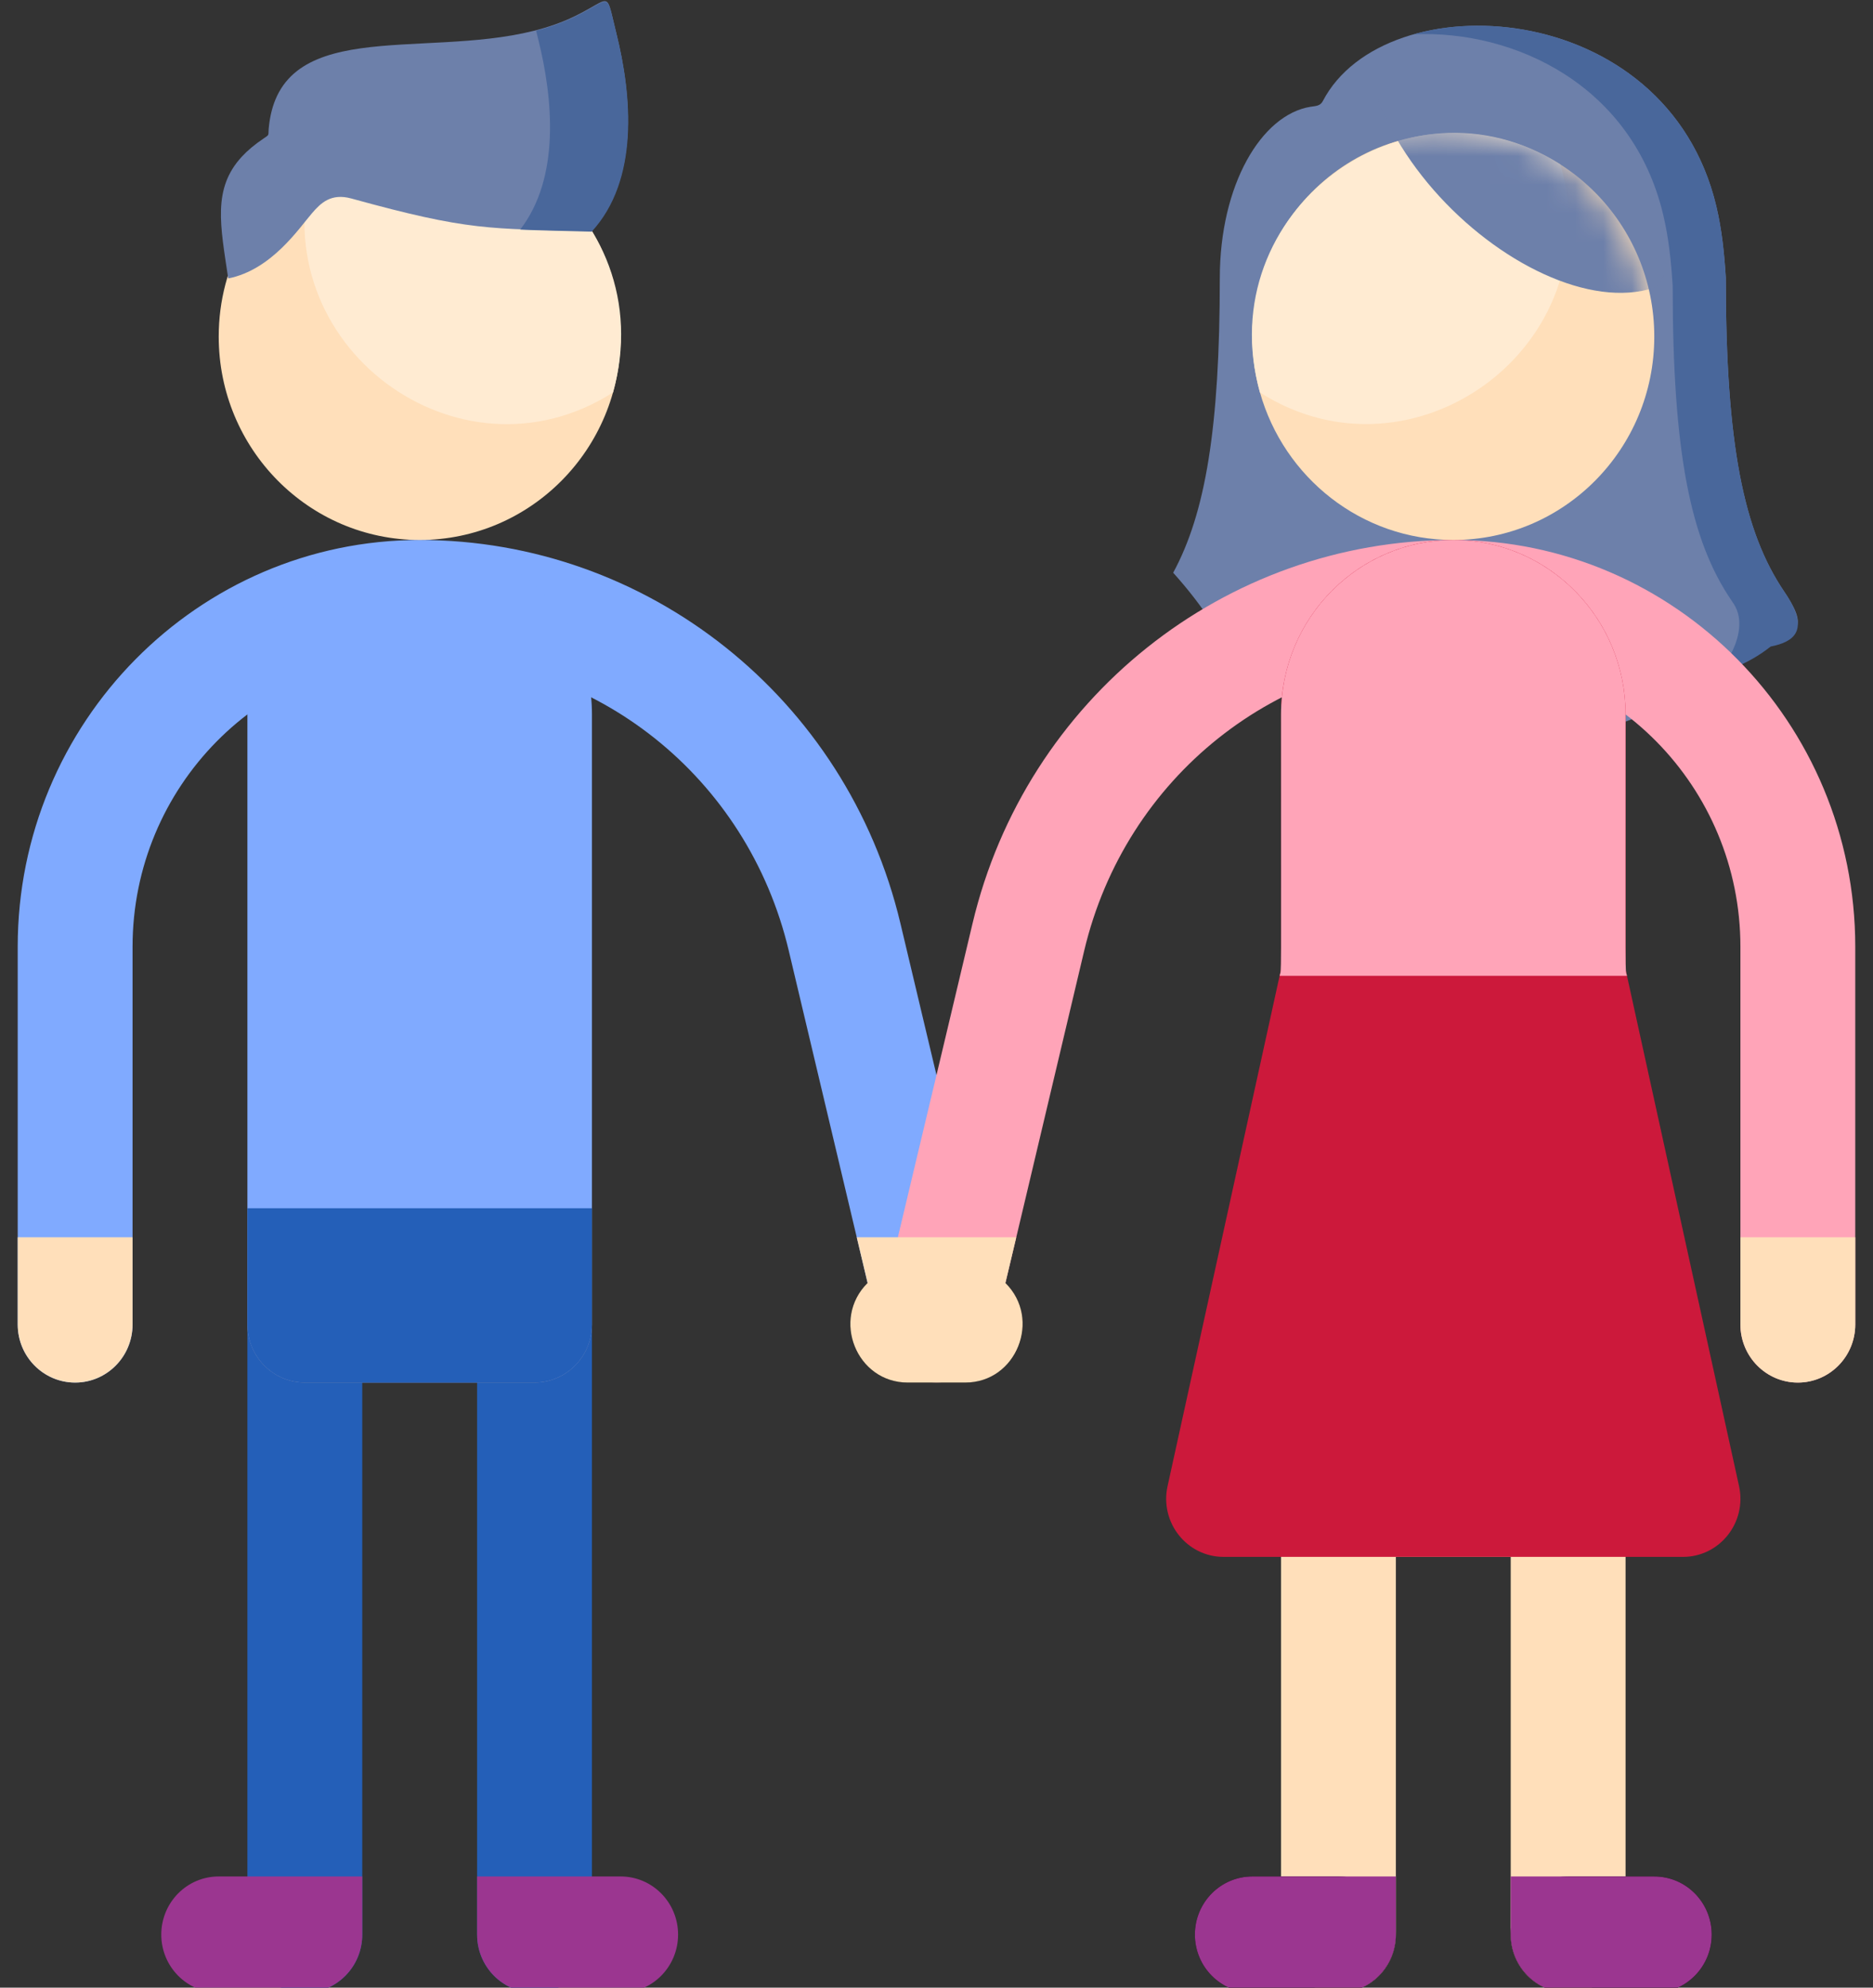 <svg width="66" height="70" viewBox="0 0 66 70" fill="none" xmlns="http://www.w3.org/2000/svg">
<rect x="0" y="0" width="66" height="70" fill="#333333" stroke="none"/>
<g clip-path="url(#clip0)">
<path d="M34.979 47.07C34.512 49.173 31.616 49.189 31.075 47.275C31.044 47.179 31.3 48.255 27.794 33.48C26.343 27.362 20.985 23.11 14.789 23.11C9.196 23.11 4.671 27.712 4.671 33.342V46.644C4.671 47.775 3.766 48.691 2.648 48.691C1.53 48.691 0.624 47.775 0.624 46.644V33.342C0.624 25.447 6.974 19.017 14.789 19.017C22.797 19.017 29.841 24.566 31.73 32.526C35.249 47.353 35.11 46.458 34.979 47.07Z" fill="#80AAFF"/>
<path d="M12.765 48.691V68.132C12.765 69.263 11.86 70.178 10.742 70.178C9.624 70.178 8.718 69.263 8.718 68.132V46.644C8.718 47.775 9.624 48.691 10.742 48.691H12.765Z" fill="#245FB8"/>
<path d="M20.859 46.644V68.132C20.859 69.263 19.953 70.178 18.835 70.178C17.718 70.178 16.812 69.263 16.812 68.132V48.691H18.835C19.953 48.691 20.859 47.775 20.859 46.644Z" fill="#245FB8"/>
<path d="M20.859 25.156V46.644C20.859 47.775 19.953 48.691 18.836 48.691H10.742C9.624 48.691 8.718 47.775 8.718 46.644V25.156C8.718 21.823 11.356 19.103 14.632 19.02C18.087 18.934 20.859 21.751 20.859 25.156Z" fill="#80AAFF"/>
<path fill-rule="evenodd" clip-rule="evenodd" d="M42.983 9.796C42.983 15.066 42.476 18.08 41.34 20.17C42.546 21.515 42.788 22.176 43.596 23.087C44.404 23.998 46.723 25.883 51.922 26.297C55.686 26.597 59.249 24.517 59.647 24.35C60.046 24.184 61.368 23.406 62.361 22.776C63.197 22.245 63.761 22.227 62.973 20.988C62.942 20.94 62.908 20.889 62.874 20.839C61.441 18.728 60.813 15.653 60.813 9.774C60.76 8.921 60.673 8.081 60.48 7.269C58.714 -0.167 48.801 -0.648 46.612 3.562C46.52 3.738 46.356 3.733 46.182 3.76C44.447 4.038 42.983 6.511 42.983 9.796Z" fill="#6D80AA"/>
<path fill-rule="evenodd" clip-rule="evenodd" d="M49.82 1.207C53.372 1.055 57.523 2.999 58.607 7.562C58.801 8.373 58.888 9.214 58.941 10.066C58.941 15.945 59.569 19.02 61.002 21.131C61.035 21.182 61.069 21.232 61.101 21.281C61.76 22.319 60.529 23.991 59.922 24.126C59.755 24.402 61.047 23.459 61.101 23.519C61.499 23.353 61.95 23.124 62.393 22.77C63.198 22.61 63.761 22.227 62.973 20.988C62.942 20.94 62.908 20.889 62.874 20.839C61.441 18.728 60.813 15.653 60.813 9.774C60.76 8.921 60.673 8.081 60.48 7.269C59.197 1.869 53.618 0.137 49.82 1.207Z" fill="#49679B"/>
<path d="M20.859 42.551V46.644C20.859 47.775 19.953 48.69 18.836 48.69H10.742C9.624 48.69 8.718 47.775 8.718 46.644V42.551H20.859Z" fill="#245FB8"/>
<path d="M65.375 33.342V46.644C65.375 47.775 64.469 48.691 63.352 48.691C62.234 48.691 61.328 47.775 61.328 46.644V33.342C61.328 27.708 56.8 23.11 51.211 23.11C45.015 23.11 39.657 27.362 38.205 33.48C34.686 48.309 34.967 47.207 34.816 47.547C33.879 49.349 31.38 48.891 31.02 47.07C30.89 46.464 30.732 47.433 34.269 32.526C36.147 24.612 43.159 19.017 51.211 19.017C59.016 19.017 65.375 25.437 65.375 33.342Z" fill="#FFA4B8"/>
<path d="M55.258 70.178C54.14 70.178 53.234 69.262 53.234 68.132V54.83H49.187V68.132C49.187 69.262 48.281 70.178 47.164 70.178C46.046 70.178 45.14 69.262 45.14 68.132V52.783C45.14 51.653 46.046 50.737 47.164 50.737H55.258C56.375 50.737 57.281 51.653 57.281 52.783V68.132C57.281 69.262 56.375 70.178 55.258 70.178Z" fill="#FFDFBA"/>
<path d="M47.164 70.178H44.129C43.011 70.178 42.105 69.262 42.105 68.132C42.105 67.001 43.011 66.085 44.129 66.085H47.164C48.282 66.085 49.187 67.001 49.187 68.132C49.187 69.262 48.282 70.178 47.164 70.178Z" fill="black"/>
<path d="M58.293 70.178H55.258C54.14 70.178 53.234 69.262 53.234 68.132C53.234 67.001 54.14 66.085 55.258 66.085H58.293C59.411 66.085 60.316 67.001 60.316 68.132C60.316 69.262 59.411 70.178 58.293 70.178Z" fill="black"/>
<path d="M59.305 54.83H43.117C41.824 54.83 40.861 53.619 41.142 52.339C41.234 51.916 45.025 34.664 45.14 34.14V25.156C45.14 21.747 47.917 18.934 51.368 19.019C54.643 19.102 57.281 21.823 57.281 25.156V34.14C57.516 35.207 61.081 51.433 61.28 52.339C61.56 53.618 60.598 54.83 59.305 54.83Z" fill="#CC193B"/>
<path d="M57.331 34.365H45.091C45.162 34.044 45.141 35.126 45.141 25.156C45.141 21.771 47.864 19.017 51.211 19.017C54.559 19.017 57.281 21.771 57.281 25.156C57.281 35.136 57.26 34.044 57.331 34.365Z" fill="#FFA4B8"/>
<path d="M36.035 46.644C36.035 47.775 35.13 48.691 34.012 48.691H31.988C30.178 48.691 29.285 46.457 30.572 45.182C30.962 44.794 31.476 44.598 31.988 44.598C34.154 44.598 34.222 44.567 34.617 44.691C35.444 44.951 36.035 45.732 36.035 46.644Z" fill="black"/>
<path d="M21.871 11.854C21.871 15.819 18.694 19.017 14.789 19.017C10.877 19.017 7.707 15.81 7.707 11.854C7.707 9.303 9.026 7.064 11.011 5.794C15.657 2.828 21.871 6.165 21.871 11.854Z" fill="#FFDFBA"/>
<path d="M21.601 13.821C16.181 17.282 9.232 12.168 11.011 5.794C16.394 2.357 23.394 7.396 21.601 13.821Z" fill="#FFEBD2"/>
<path d="M58.293 11.854C58.293 15.81 55.122 19.017 51.211 19.017C47.973 19.017 45.244 16.82 44.398 13.821C43.112 9.212 46.534 4.691 51.211 4.691C55.13 4.691 58.293 7.906 58.293 11.854Z" fill="#FFDFBA"/>
<path d="M44.398 13.822C42.617 7.439 49.572 2.337 54.988 5.794C56.78 12.217 49.783 17.259 44.398 13.822Z" fill="#FFEBD2"/>
<path d="M0.624 43.575H4.671V46.644C4.671 47.775 3.766 48.691 2.648 48.691C1.53 48.691 0.624 47.775 0.624 46.644V43.575Z" fill="#FFDFBA"/>
<path d="M35.428 45.182C36.715 46.458 35.82 48.691 34.012 48.691H31.988C30.178 48.691 29.285 46.457 30.572 45.182L30.19 43.575H35.81L35.428 45.182Z" fill="#FFDFBA"/>
<path d="M65.375 43.575V46.644C65.375 47.775 64.469 48.691 63.352 48.691C62.234 48.691 61.328 47.775 61.328 46.644V43.575H65.375Z" fill="#FFDFBA"/>
<path d="M12.765 66.085V68.132C12.765 69.262 11.86 70.178 10.742 70.178H7.706C6.588 70.178 5.683 69.262 5.683 68.132C5.683 67.001 6.588 66.085 7.706 66.085H12.765Z" fill="#9B3690"/>
<path d="M23.894 68.132C23.894 69.262 22.988 70.178 21.87 70.178H18.835C17.717 70.178 16.812 69.262 16.812 68.132V66.085H21.87C22.988 66.085 23.894 67.001 23.894 68.132Z" fill="#9B3690"/>
<path d="M49.187 66.085V68.132C49.187 69.262 48.282 70.178 47.164 70.178H44.129C43.011 70.178 42.105 69.262 42.105 68.132C42.105 67.001 43.011 66.085 44.129 66.085H49.187Z" fill="#9B3690"/>
<path d="M60.316 68.132C60.316 69.262 59.411 70.178 58.293 70.178H55.258C54.14 70.178 53.234 69.262 53.234 68.132V66.085H58.293C59.411 66.085 60.316 67.001 60.316 68.132Z" fill="#9B3690"/>
<mask id="mask0" mask-type="alpha" maskUnits="userSpaceOnUse" x="42" y="3" width="18" height="16">
<rect x="45.141" y="3.402" width="14.263" height="13.098" rx="6.549" transform="rotate(9.967 45.141 3.402)" fill="#C4C4C4"/>
</mask>
<g mask="url(#mask0)">
<path fill-rule="evenodd" clip-rule="evenodd" d="M63.742 7.069C67.308 3.426 69.729 1.673 71.996 0.968C72.001 -0.747 71.293 -1.361 70.665 -2.05L59.071 -13.661C58.659 -13.806 58.249 -14.004 57.799 -14.267C57.086 -14.681 56.543 -15.063 56.297 -13.693C56.287 -13.639 56.279 -13.582 56.27 -13.525C55.917 -11.132 54.309 -8.598 50.33 -4.534C49.793 -3.91 49.29 -3.273 48.886 -2.586C45.18 3.706 53.802 11.615 58.295 10.132C58.483 10.07 59.214 9.009 58.173 9.009C59.664 9.947 61.519 9.339 63.742 7.069Z" fill="#6D80AA"/>
</g>
</g>
<path fill-rule="evenodd" clip-rule="evenodd" d="M12.382 6.991C16.547 8.14 17.225 8.051 20.835 8.142C22.508 6.326 22.268 3.373 21.713 1.152C21.331 -0.383 21.582 -0.074 20.242 0.577C16.591 2.345 11.135 0.522 9.766 3.371C9.61 3.696 9.507 4.085 9.467 4.543C9.447 4.776 9.506 4.732 9.292 4.875C8.978 5.085 8.723 5.299 8.52 5.519C7.479 6.648 7.767 7.946 8.042 9.806L8.044 9.806C9.573 9.502 10.54 8.033 10.995 7.508C11.299 7.155 11.663 6.792 12.382 6.991Z" fill="#6D80AA"/>
<path fill-rule="evenodd" clip-rule="evenodd" d="M18.964 1.377C19.493 3.488 19.741 6.261 18.33 8.086C18.642 8.1 18.974 8.11 19.335 8.12C19.784 8.132 20.279 8.142 20.85 8.158C22.52 6.344 22.277 3.392 21.718 1.171C21.333 -0.364 21.584 -0.054 20.245 0.594C19.816 0.802 19.362 0.959 18.891 1.081C18.913 1.171 18.937 1.269 18.964 1.377Z" fill="#49679B"/>
<defs>
<clipPath id="clip0">
<rect width="64.765" height="69.917" fill="white" transform="translate(0.617 0.083)"/>
</clipPath>
</defs>
</svg>
